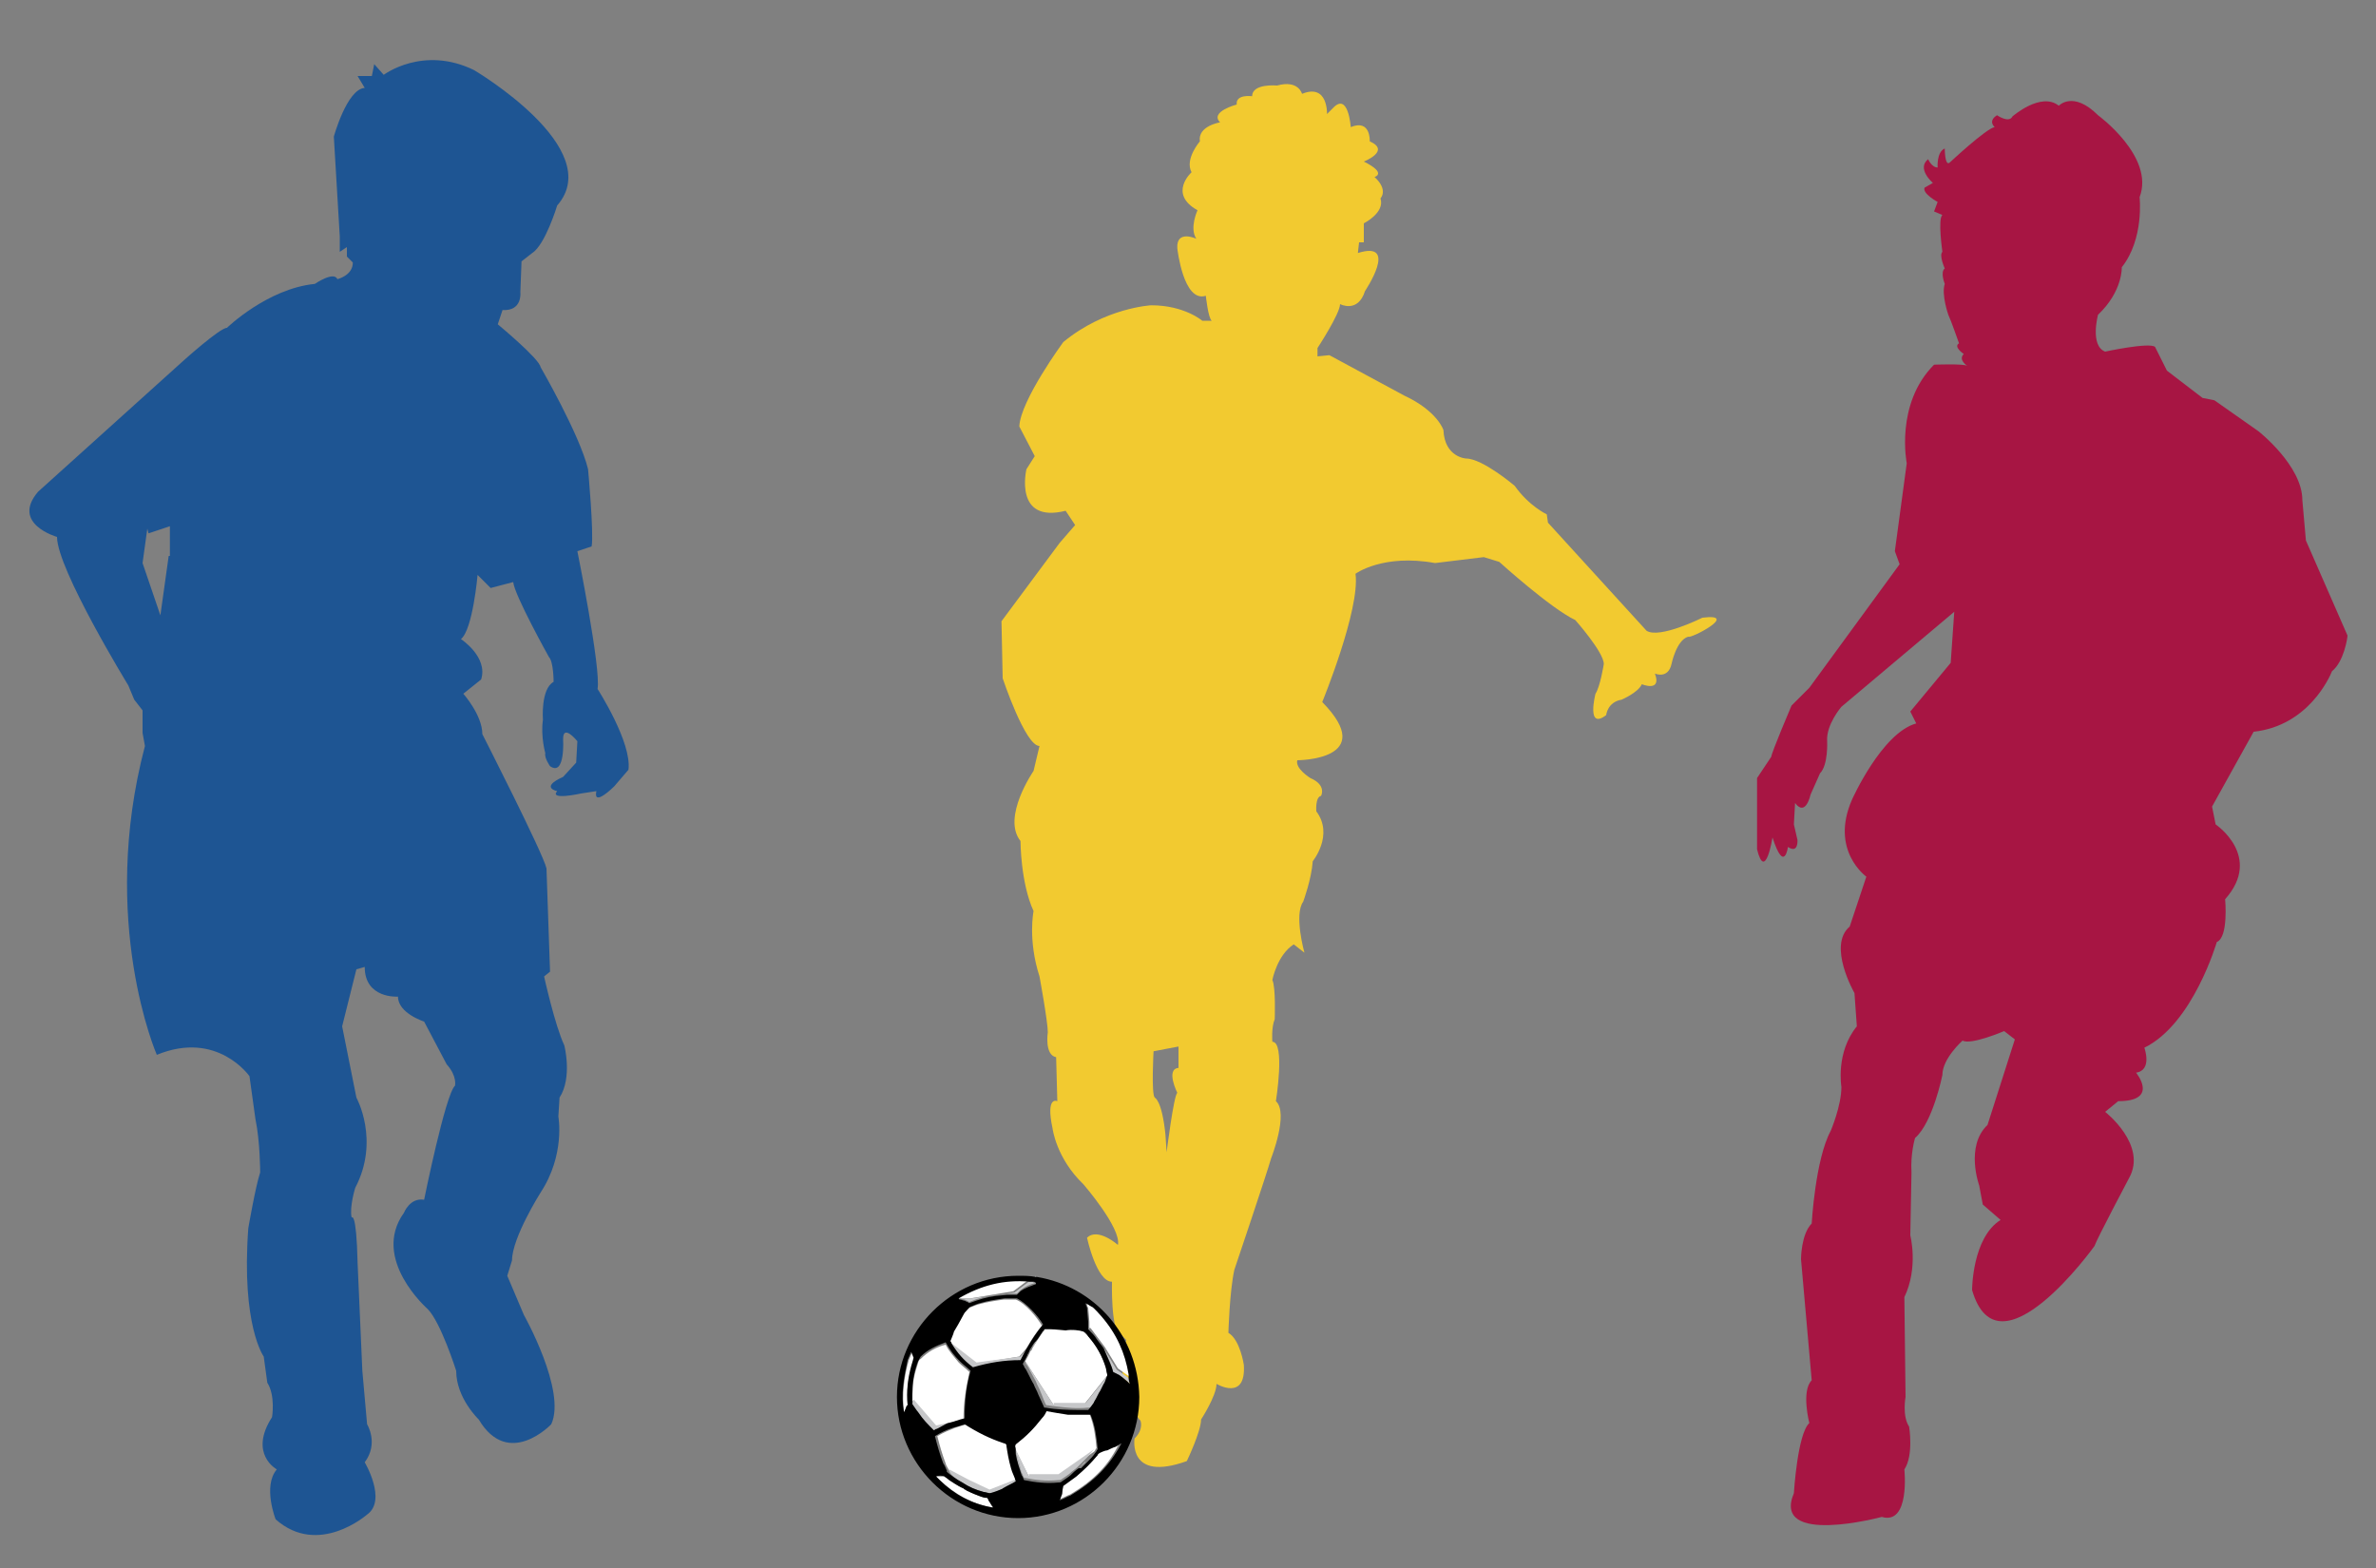 <?xml version="1.0" encoding="utf-8"?>
<!-- Generator: Adobe Illustrator 17.0.0, SVG Export Plug-In . SVG Version: 6.00 Build 0)  -->
<!DOCTYPE svg PUBLIC "-//W3C//DTD SVG 1.1//EN" "http://www.w3.org/Graphics/SVG/1.1/DTD/svg11.dtd">
<svg version="1.1" id="Layer_2" xmlns="http://www.w3.org/2000/svg" xmlns:xlink="http://www.w3.org/1999/xlink" x="0px" y="0px"
	 width="200px" height="132px" viewBox="0 0 200 132" enable-background="new 0 0 200 132" xml:space="preserve">
<rect x="0" y="0" width="200" height="132" fill="#808080" stroke="none"/>
<path id="color3" fill="#A71543" d="M189.7,61.6l-3.5,6.3l0.3,1.5c0,0,4,2.7,0.8,6.3c0,0,0.3,3.2-0.7,3.6c0,0-2,6.9-6.1,8.9
	c0,0,0.7,1.9-0.7,2.1c0,0,2,2.4-1.5,2.4l-1.1,0.9c0,0,3.6,2.8,2,5.6c0,0-2.7,5.1-2.9,5.7c0,0-8.1,11.3-10.3,3.7c0,0,0-4.4,2.4-5.9
	l-1.5-1.3l-0.3-1.6c0,0-1.2-3.3,0.7-5.1l2.3-7.2l-0.9-0.7c0,0-2.8,1.2-3.5,0.8c0,0-1.7,1.5-1.7,2.9c0,0-0.8,4-2.3,5.3
	c0,0-0.4,1.3-0.3,2.9l-0.1,5.3c0,0,0.7,2.7-0.5,5.2l0.1,8.4c0,0-0.3,1.6,0.3,2.5c0,0,0.4,2.4-0.4,3.6c0,0,0.5,4.7-1.9,4
	c0,0-9.3,2.5-7.4-2c0,0,0.3-5,1.3-5.9c0,0-0.7-2.7,0.2-3.6l-0.9-10.2c0,0,0-2.1,0.9-3c0,0,0.3-5.4,1.6-7.8c0,0,0.9-2.1,0.9-3.7
	c0,0-0.5-2.9,1.3-5.1l-0.2-2.8c0,0-2.3-4-0.4-5.6l1.4-4.2c0,0-3.1-2.2-1.2-6.5c0,0,2.5-5.6,5.4-6.4l-0.5-1l3.4-4.1l0.3-4.3l-9.5,8
	c0,0-1.3,1.5-1.2,2.9c0,0,0.1,2-0.6,2.7l-0.8,1.8c0,0-0.4,1.9-1.3,0.7l-0.1,1.8l0.3,1.3c0,0,0.1,1.2-0.8,0.6c0,0-0.3,2.3-1.3-0.8
	c0,0-0.6,3.8-1.3,1c0,0,0-4.1,0-4.4s0-1.6,0-1.6l1.2-1.8c0-0.3,1.7-4.3,1.7-4.3l1.5-1.5l7.6-10.4l-0.4-1.1l1-7.4c0,0-1-5,2.3-8.3
	c0,0,2.5-0.1,2.8,0.1c0,0-0.8-0.5-0.3-1c0,0-0.9-0.6-0.4-0.9c0,0-0.7-2-0.9-2.4c0,0-0.6-1.7-0.3-2.6c0,0-0.4-1,0-1.3
	c0,0-0.5-1.1-0.2-1.4c0,0-0.4-2.8,0-3.1l-0.7-0.3l0.3-0.8c0,0-1.3-0.7-1.1-1.2l0.7-0.4c0,0-1.4-1.2-0.4-2c0,0,0.3,0.7,0.8,0.7
	c0,0-0.1-1.3,0.6-1.6c0,0,0,1.5,0.4,1.2c0,0,3.1-2.9,3.8-3c0,0-0.6-0.5,0.2-1c0,0,1,0.7,1.3,0.1c0,0,2.4-2.1,3.9-0.9
	c0,0,1.2-1.3,3.3,0.8c0,0,4.8,3.5,3.5,6.9c0,0,0.4,3.5-1.5,5.9c0,0,0.1,2-2,4c0,0-0.7,2.6,0.6,3.1c0,0,3.7-0.8,4.2-0.4l1,2l3,2.3
	l1,0.2l3.7,2.6c0,0,3.7,2.9,3.7,5.8l0.3,3.4l3.5,8c0,0.2-0.3,2.2-1.3,3C196.1,57,194.3,61.1,189.7,61.6z"/>
<path id="color2" fill="#F2CA30" d="M143.3,52c0,0-3.6,1.8-4.7,1.1l-8.3-9.1l-0.1-0.7c0,0-1.5-0.7-2.7-2.4c0,0-2.7-2.3-4.1-2.3
	c0,0-1.8-0.1-1.9-2.4c0,0-0.5-1.6-3.3-2.9l-6.3-3.4l-1,0.1v-0.7c0,0,1.9-2.9,1.9-3.7c0,0,1.5,0.8,2.1-1.1c0,0,2.9-4.3-0.6-3.2
	l0.1-0.9h0.4v-1.6c0,0,1.8-0.9,1.4-2.1c0,0,0.7-0.7-0.5-1.8c0,0,1.1-0.3-0.9-1.3c0,0,2.3-0.9,0.5-1.7c0,0,0.1-1.9-1.6-1.2
	c0,0-0.2-3-1.5-1.6l-0.5,0.5c0,0,0.1-2.6-2.1-1.7c0,0-0.3-1.2-2.1-0.7c0,0-2.1-0.2-2.1,0.9c0,0-1.4-0.2-1.3,0.7c0,0-2.3,0.6-1.4,1.5
	c0,0-1.9,0.3-1.7,1.6c0,0-1.3,1.5-0.7,2.6c0,0-2,1.8,0.5,3.2c0,0-0.7,1.5-0.1,2.4c0,0-1.7-0.8-1.6,0.8c0,0,0.5,4.6,2.4,4
	c0,0,0.2,1.9,0.5,2.1h-0.8c0,0-1.5-1.3-4.3-1.3c0,0-3.9,0.2-7.4,3.1c0,0-3.6,4.9-3.7,7.1l1.3,2.5l-0.7,1.1c0,0-1.1,4.6,3.3,3.5
	l0.8,1.2l-1.3,1.5l-4.9,6.6l0.1,4.8c0,0,1.9,5.7,3.1,5.7L87,64.9c0,0-2.7,3.9-1.1,5.9c0,0,0,3.5,1.1,5.9c0,0-0.5,2.4,0.5,5.5
	c0,0,0.7,3.8,0.7,4.7c0,0-0.3,1.9,0.7,2.1l0.1,3.7c0,0-1-0.5-0.4,2.3c0,0,0.3,2.5,2.6,4.7c0,0,3.2,3.7,2.9,5.1c0,0-1.7-1.5-2.6-0.6
	c0,0,0.8,3.7,2.1,3.7c0,0-0.1,4.2,0.7,4.4l0.5,0.5c0,0-0.4,1.6-0.3,2.8c0,0,0.9,3.5,1.5,4c0,0,0.3,0.7-0.5,1.5c0,0-0.6,3.7,4.4,1.9
	c0,0,1.2-2.5,1.2-3.5c0,0,1.3-2,1.3-3c0,0,2.5,1.5,2.3-1.6c0,0-0.3-2.1-1.3-2.7c0,0,0.1-3.5,0.5-5.3c0,0,2.7-8,3.1-9.4
	c0,0,1.5-3.8,0.4-4.8c0,0,0.8-5-0.3-5c0,0-0.1-1.2,0.2-1.9c0,0,0.1-2.7-0.2-3.3c0,0,0.4-2.1,1.8-3l0.9,0.7c0,0-0.9-3.2-0.1-4.3
	c0,0,0.7-1.9,0.8-3.4c0,0,1.8-2.2,0.3-4.2c0,0-0.1-1.2,0.4-1.3c0,0,0.5-0.9-0.9-1.5c0,0-1.3-0.8-1.1-1.5c0,0,6.9,0,2.1-4.9
	c0,0,3.2-7.8,2.8-10.8c0,0,2.3-1.7,6.7-0.9l4.1-0.5l1.3,0.4c0,0,4.3,3.9,6.4,4.9c0,0,2.4,2.7,2.4,3.7c0,0-0.3,1.9-0.7,2.5
	c0,0-0.8,3.1,0.9,1.8c0,0,0.1-1.1,1.3-1.3c0,0,1.4-0.6,1.7-1.3c0,0,1.7,0.7,1.1-0.9c0,0,1.1,0.5,1.4-0.8c0,0,0.4-2,1.4-2.3
	C142.3,53.8,146.5,51.6,143.3,52z M99.2,89.9c-1.1,0.1-0.1,2.1-0.1,2.1c-0.3,0.2-0.9,5-0.9,5l-0.1-1.5c-0.3-2.9-0.9-3.1-0.9-3.1
	c-0.3-0.3-0.1-3.9-0.1-3.9l2.1-0.4V89.9z"/>
<path id="color1" fill="#1E5593" d="M50.3,58c0.3-1.7-1.7-11.6-1.7-11.6l1.2-0.4c0.2-1.1-0.3-6.5-0.3-6.5c-0.7-2.9-4-8.6-4-8.6
	c-0.1-0.7-3.6-3.6-3.6-3.6l0.4-1.2c1.7,0.1,1.5-1.5,1.5-1.5l0.1-2.6l0.9-0.7c1.1-0.7,2.1-4,2.1-4c4.2-4.8-7-11.4-7-11.4
	c-4.3-2.1-7.6,0.4-7.6,0.4l-0.8-0.9l-0.2,1h-1.2l0.6,1c-1.5,0.1-2.6,4.1-2.6,4.1l0.5,8.4v1.3l0.6-0.4v0.8l0.5,0.5
	c0,1.1-1.3,1.4-1.3,1.4c-0.3-0.7-1.9,0.4-1.9,0.4c-4,0.4-7.4,3.7-7.4,3.7c-0.6,0-3.7,2.8-3.7,2.8L3.2,41.4c-2.3,2.7,1.6,3.8,1.6,3.8
	c0,2.7,6,12.5,6,12.5l0.5,1.2l0.7,0.9v1.9l0.2,1.1c-3.9,14.8,1,26,1,26c5.1-2.1,7.8,1.8,7.8,1.8l0.5,3.6c0.4,1.9,0.4,4.5,0.4,4.5
	c-0.4,1.2-1,4.7-1,4.7c-0.6,8.2,1.3,10.8,1.3,10.8l0.3,2.2c0.7,1.1,0.4,2.9,0.4,2.9c-2,3.1,0.4,4.4,0.4,4.4
	c-1.2,1.4-0.1,4.2-0.1,4.2c3.6,3.2,7.7-0.4,7.7-0.4c1.7-1.2-0.2-4.4-0.2-4.4c1.2-1.6,0.2-3.2,0.2-3.2l-0.4-4.5l-0.4-9.1
	c-0.1-4.4-0.5-3.8-0.5-3.8c-0.2-0.9,0.3-2.5,0.3-2.5c2.1-4,0.1-7.6,0.1-7.6l-1.2-6l1.2-4.8l0.7-0.2c0,2.7,2.8,2.5,2.8,2.5
	c0,1.4,2.2,2.1,2.2,2.1l1.9,3.6c0.9,1,0.7,1.8,0.7,1.8c-0.8,0.7-2.6,9.6-2.6,9.6c-1.2-0.2-1.7,1.1-1.7,1.1c-2.8,3.9,2,8.1,2,8.1
	c1.1,1.1,2.4,5.2,2.4,5.2c0,2.3,1.9,4.1,1.9,4.1c2.5,4.2,6.1,0.4,6.1,0.4c1.3-2.8-2.3-9.2-2.3-9.2l-1.4-3.3l0.4-1.3
	c0-1.9,2.4-5.7,2.4-5.7c2.1-3.2,1.5-6.4,1.5-6.4l0.1-1.6c1.1-1.7,0.4-4.4,0.4-4.4c-0.8-1.7-1.7-5.8-1.7-5.8l0.5-0.4L46,73.1
	c-0.3-1.3-5.4-11.3-5.4-11.3c0-1.6-1.6-3.4-1.6-3.4l1.5-1.2c0.6-1.9-1.7-3.4-1.7-3.4c1-0.8,1.4-5.4,1.4-5.4l1.1,1.1l1.9-0.5
	c0.1,1.1,3,6.3,3,6.3c0.4,0.4,0.4,2.1,0.4,2.1c-1.1,0.6-0.9,3.2-0.9,3.2c-0.2,1.4,0.2,2.8,0.2,2.8c-0.1,0.4,0.4,1.1,0.4,1.1
	c1.3,0.9,1.1-2.3,1.1-2.3c0-1.3,1.2,0.2,1.2,0.2l-0.1,1.8l-1.1,1.2c-2,0.9-0.5,1.2-0.5,1.2c-0.7,0.8,2,0.2,2,0.2l1.3-0.2
	c-0.3,1.4,1.5-0.4,1.5-0.4l1.2-1.4C53.2,62.5,50.3,58,50.3,58z M14.2,46.8l-0.7,5L12,47.4l0.4-2.9l0.1,0.4l1.8-0.6V46.8z"/>
<path id="fill" fill="#FFFFFF" d="M85.4,121.9L85.4,121.9c0-0.2-0.1-0.2,0-0.4c0,0,0,0,0,0c0.9-0.7,1.5-1.3,2.2-2.2
	c0.2-0.2,0.3-0.4,0.4-0.6c0.6,0.1,1.1,0.2,1.8,0.3c0.1,0,1.5,0,1.6,0c0.1,0,0.2,0,0.3,0c0.4,1,0.5,1.9,0.6,2.9c0,0,0,0,0,0
	c-0.1,0.1-0.1,0.2-0.2,0.3l-3,2.1h-2.5L85.4,121.9z M90.8,123.6L90.8,123.6C90.7,123.7,90.7,123.7,90.8,123.6z M91.4,123l-0.6,0.6
	C91.1,123.3,91.3,123.2,91.4,123z M92.6,122.2c0,0-0.2,0.2-0.2,0.2c-0.5,0.7-1.1,1.3-1.8,1.8c-0.4,0.3-1.1,0.8-1.1,0.8c0,0,0,0,0,0
	c0,0-0.1,0.5-0.1,0.7c-0.1,0.2-0.1,0.4-0.2,0.5c0.3-0.1,0.6-0.3,0.9-0.4c2-1.2,3.3-2.5,4.2-4.5c-0.2,0.1-0.3,0.2-0.5,0.3
	c-0.1,0.1-0.6,0.3-0.7,0.3C93,122,92.6,122.2,92.6,122.2z M83.2,125.5l2.3-0.9l-0.8-3.1c-1.2-0.4-2.2-0.9-3.3-1.6c0,0,0,0,0,0
	c-0.4,0.1-0.7,0.2-1,0.3c-0.5,0.2-1,0.4-1.5,0.7c0.2,0.8,0.4,1.5,0.7,2.3c0,0.1,0.2,0.4,0.3,0.6l1.7,0.9L83.2,125.5z M76.8,115
	c0.1-0.3,0.2-0.6,0.2-0.7c0,0-0.2-0.5-0.2-0.5c0,0,0,0,0,0c-0.1,0.2-0.2,0.5-0.3,0.7c-0.4,1.4-0.6,2.9-0.4,4.4c0,0,0.2-0.4,0.2-0.5
	c0,0,0,0,0.1-0.1c0,0,0,0,0,0C76.3,117.1,76.4,116.2,76.8,115z M93,113.4l1.1,1.8l1,0.7c0-0.1,0-0.2,0-0.3c-0.3-1.9-1-3.4-2.3-4.8
	c-0.1-0.1-0.7-0.7-0.8-0.8c-0.1,0-0.1-0.1-0.2-0.1c-0.1-0.1-0.2-0.1-0.3-0.2c0,0,0,0,0,0.1c0,0,0,0.2,0.1,0.3c0,0,0.1,1.1,0.1,1.2
	c0,0.2,0,0.3,0,0.5l0.1,0L93,113.4z M81.1,125.3c-0.6-0.3-1.1-0.6-1.2-0.7c-0.1-0.1-0.4-0.3-0.4-0.3c0,0-0.7,0-0.7,0
	c0,0,0.2,0.2,0.3,0.3c1.3,1.2,2.7,2,4.4,2.3c0,0,0.1,0,0.1,0c0,0,0,0,0,0c-0.1-0.1-0.3-0.4-0.4-0.6c0-0.1-0.1-0.2-0.1-0.2
	c0,0-0.3-0.1-0.5-0.1c-0.3-0.1-0.7-0.3-1.2-0.5l-0.2-0.1L81.1,125.3z M80.6,109.2c0.1,0,0.1,0,0.1,0.1l1,0l3.6-0.6l1.2-0.9
	C84.4,107.7,82.5,108.1,80.6,109.2z M81.1,119.5c0-1.4,0.2-2.6,0.5-4c-0.3-0.3-0.6-0.5-0.9-0.8c-0.4-0.5-0.8-0.9-1.1-1.5
	c-0.8,0.2-1.5,0.6-2.1,1.2c-0.2,0.1-0.2,0.3-0.3,0.6c-0.3,0.9-0.4,1.6-0.4,2.5c0,0.1,0,0.2,0,0.4l1.9,2.2L81.1,119.5z M86.3,114.7
	c0,0,0.1,0.1,0.1,0.2L86.3,114.7C86.3,114.7,86.3,114.7,86.3,114.7z M85.5,109.4c0,0-0.9,0-1,0c-0.7,0.1-1.4,0.2-2.1,0.4
	c-0.1,0-0.8,0.3-0.8,0.3c0,0-0.4,0.4-0.5,0.5c-0.5,0.6-0.4,0.5-0.9,1.6c0,0.1-0.3,0.8-0.3,0.8c0,0,0,0.1,0.1,0.1l2.1,1.7l3.7-0.6
	l0.6-0.7c0.4-0.7,0.8-1.3,1.3-1.9C87.3,110.9,86.3,109.7,85.5,109.4z M86.7,113.8c0,0.1-0.3,0.6-0.4,0.8l2.4,3.7h2.5l2-2.5
	c0,0,0-0.1,0-0.1c0,0-0.1-0.4-0.1-0.5c-0.3-1.1-0.8-1.9-1.5-2.7c-0.1-0.1-0.3-0.3-0.4-0.4c-0.2-0.1-1.1-0.3-1.3-0.3
	c-0.1,0-0.9-0.1-1.3-0.1c-0.1,0-0.5,0-0.5,0c0,0-0.2,0.2-0.2,0.3c-0.1,0.1-0.3,0.4-0.5,0.7l-0.5,0.8
	C86.9,113.6,86.8,113.7,86.7,113.8z"/>
<path id="shadow" fill="#C6C7C9" d="M81.1,125.3c0.1,0.1,0.2,0.1,0.3,0.2l-0.2-0.1L81.1,125.3z M85.4,121.9L85.4,121.9
	C85.4,121.9,85.4,121.9,85.4,121.9L85.4,121.9z M81,124.8c0.6,0.4,1.1,0.6,1.8,0.8c0.2,0.1,0.4,0.1,0.5,0.1c0.2,0,1.3-0.4,1.4-0.5
	c0.4-0.2,0.7-0.4,1.1-0.6c-0.1-0.4-0.3-0.7-0.4-1.1c-0.2-0.7-0.3-1.3-0.4-2c-0.1,0-0.2-0.1-0.2-0.1l0.8,3.1l-2.3,0.9l-1.7-0.8
	l-1.7-0.9c0,0,0,0.1,0,0.1C79.9,124.1,80.6,124.6,81,124.8z M91.6,111.9c0.2,0.3,0.4,0.5,0.7,0.8c0.2,0.3,0.4,0.5,0.6,0.8
	c0.1,0.3,0.6,1.2,0.6,1.4c0.1,0.2,0.2,0.6,0.2,0.6c0,0,0.2,0.1,0.4,0.2c0.1,0.1,0.7,0.5,0.8,0.6c0,0,0.2,0.2,0.2,0.2c0,0,0,0,0,0
	c0,0,0-0.3-0.1-0.5l-1-0.7l-1.1-1.8L91.6,111.9L91.6,111.9C91.6,111.8,91.6,111.9,91.6,111.9C91.6,111.9,91.6,111.9,91.6,111.9z
	 M86.9,113.4l0.5-0.8c0,0.1-0.1,0.1-0.1,0.1C87.3,112.9,87.1,113.2,86.9,113.4z M82.2,114.7L80,113c0,0.1,0.1,0.1,0.1,0.2
	c0.5,0.8,1,1.4,1.8,2c1.4-0.4,2.6-0.6,4-0.6c0.2-0.4,0.4-0.7,0.6-1.1l-0.6,0.7L82.2,114.7z M87.2,107.4l-0.1,0.1c0,0,0.1,0,0.1,0
	L87.2,107.4z M81.8,109.3l-1,0c0.1,0,0.3,0.1,0.4,0.1c0,0,0.2,0.1,0.2,0.1c0.1,0,0.1,0.1,0.2,0.1c0.7-0.3,1.4-0.5,2.2-0.6
	c0.1,0,1-0.1,1-0.1c0.2,0,0.8,0,0.8,0c0,0,0.2-0.2,0.3-0.3c0.4-0.3,0.8-0.5,1.3-0.6V108c-0.1,0-0.2,0-0.3-0.1c-0.1,0-0.2,0-0.3,0
	l-1.2,0.9L81.8,109.3z M86.6,124.3l-1.2-2.5l0.6,2.2c0.1,0.1,0.1,0.3,0.2,0.4c0,0,0,0,0,0c1,0.2,1.8,0.3,2.9,0.2
	c0.1,0,0.2,0,0.3-0.1c0,0,0.6-0.4,0.7-0.5c0.2-0.2,0.4-0.3,0.6-0.5l0.1-0.1c0,0,0.1-0.1,0.1-0.1l0.6-0.6c0.2-0.2,0.4-0.5,0.6-0.7
	l-3,2.1H86.6z M85.4,121.9C85.4,121.9,85.4,121.9,85.4,121.9c0,0.2,0,0.3,0.1,0.4c0.1,0.7,0.3,1.2,0.5,1.8L85.4,121.9L85.4,121.9z
	 M88.7,118.3l-2.4-3.7c0,0,0,0,0,0l0.1,0.2c0,0.1,0.1,0.2,0.1,0.2c0,0,0.6,1.1,0.7,1.3c0.1,0.3,0.3,0.6,0.4,0.9
	c0.1,0.2,0.4,1.1,0.5,1.1c0,0,0,0,0.1,0c0,0,0.6,0.1,0.7,0.1c0.9,0.1,1.7,0.2,2.7,0.1c0,0,0.1,0,0.2,0c0,0,0.5-0.6,0.5-0.7
	c0.2-0.3,0.4-0.7,0.5-0.9c0.1-0.2,0.2-0.4,0.3-0.6c0-0.1,0.2-0.5,0.3-0.7l-2,2.5H88.7z M76.8,118.2c0,0,0,0.1,0,0.1
	c0,0,0.4,0.6,0.5,0.7c0.4,0.6,0.8,1,1.3,1.5c0.1,0,0.1-0.1,0.2-0.1c0.1,0,0.9-0.5,1-0.5c0.5-0.2,0.9-0.3,1.4-0.4c0,0,0,0,0,0
	l-2.4,0.5l-1.9-2.2C76.8,118,76.8,118.2,76.8,118.2z"/>
<path id="outline" d="M87.3,107.5c0,0-0.1,0-0.1,0c-0.5-0.1-1-0.1-1.5-0.1c-5.6,0-10.2,4.6-10.2,10.2c0,5.6,4.6,10.2,10.2,10.2
	c5.6,0,10.2-4.6,10.2-10.2C95.8,112.4,92.1,108.3,87.3,107.5z M87.2,108v0.1c-0.5,0.2-0.9,0.3-1.3,0.6c-0.1,0.1-0.3,0.3-0.3,0.3
	c0,0-0.6,0-0.8,0c-0.1,0-0.9,0.1-1,0.1c-0.8,0.1-1.4,0.3-2.2,0.6c-0.1,0-0.1-0.1-0.2-0.1c0,0-0.2-0.1-0.2-0.1
	c-0.1,0-0.3-0.1-0.4-0.1c0,0-0.1,0-0.1-0.1c1.9-1.1,3.8-1.6,6-1.4c0.1,0,0.2,0,0.3,0C87,107.9,87.1,107.9,87.2,108z M95,115.7
	c0,0,0,0.1,0,0.3c0,0.2,0.1,0.5,0.1,0.5c0,0,0,0,0,0c0,0-0.2-0.2-0.2-0.2c-0.1-0.1-0.7-0.6-0.8-0.6c-0.2-0.1-0.4-0.2-0.4-0.2
	c0,0-0.1-0.4-0.2-0.6c-0.1-0.2-0.5-1.2-0.6-1.4c-0.2-0.3-0.4-0.5-0.6-0.8c-0.2-0.3-0.4-0.5-0.7-0.8c0,0,0,0,0,0c0,0,0,0,0-0.1
	c0-0.2,0-0.3,0-0.5c0-0.1-0.1-1.1-0.1-1.2c0-0.1-0.1-0.2-0.1-0.3c0,0,0,0,0-0.1c0.1,0.1,0.2,0.1,0.3,0.2c0.1,0,0.1,0.1,0.2,0.1
	c0.2,0.1,0.7,0.7,0.8,0.8C94,112.3,94.7,113.9,95,115.7z M90.8,123.6C90.7,123.7,90.7,123.7,90.8,123.6c-0.3,0.2-0.5,0.4-0.7,0.6
	c-0.1,0.1-0.7,0.5-0.7,0.5c-0.1,0.1-0.2,0.1-0.3,0.1c-1,0.1-1.9,0-2.9-0.2c0,0,0,0,0,0c-0.1-0.2-0.1-0.3-0.2-0.4
	c-0.2-0.6-0.4-1.2-0.5-1.8c0-0.1,0-0.2,0-0.3c0,0,0-0.1,0-0.1c0,0,0,0,0,0c0-0.2-0.1-0.2,0-0.4c0,0,0,0,0,0c0.9-0.7,1.5-1.3,2.2-2.2
	c0.2-0.2,0.3-0.4,0.4-0.6c0.6,0.1,1.1,0.2,1.8,0.3c0.1,0,1.5,0,1.6,0c0.1,0,0.2,0,0.3,0c0.4,1,0.5,1.9,0.6,2.9c0,0,0,0,0,0
	c-0.1,0.1-0.1,0.2-0.2,0.3c-0.2,0.3-0.4,0.5-0.6,0.7c-0.2,0.2-0.4,0.4-0.6,0.6C90.8,123.6,90.8,123.6,90.8,123.6z M83.3,125.7
	c-0.1,0-0.3-0.1-0.5-0.1c-0.7-0.2-1.2-0.4-1.8-0.8c-0.4-0.2-1.1-0.7-1.3-0.9c0,0,0,0,0-0.1c-0.1-0.2-0.2-0.5-0.3-0.6
	c-0.3-0.8-0.5-1.5-0.7-2.3c0.5-0.3,0.9-0.5,1.5-0.7c0.4-0.1,0.7-0.2,1-0.3c0,0,0,0,0,0c1.1,0.7,2.1,1.2,3.3,1.6
	c0.1,0,0.2,0.1,0.2,0.1c0.1,0.7,0.2,1.3,0.4,2c0.1,0.4,0.3,0.7,0.4,1.1c-0.3,0.2-0.6,0.3-1.1,0.6C84.5,125.3,83.5,125.7,83.3,125.7z
	 M80,112.9c0,0,0.3-0.7,0.3-0.8c0.6-1,0.5-0.9,0.9-1.6c0.1-0.1,0.4-0.5,0.5-0.5c0,0,0.7-0.3,0.8-0.3c0.7-0.2,1.3-0.3,2.1-0.4
	c0.1,0,1,0,1,0c0.8,0.4,1.8,1.5,2.2,2.2c-0.5,0.6-0.9,1.2-1.3,1.9c-0.2,0.3-0.4,0.7-0.6,1.1c-1.4,0-2.6,0.2-4,0.6
	c-0.8-0.6-1.3-1.2-1.8-2c0,0,0-0.1-0.1-0.2C80,112.9,80,112.9,80,112.9z M91.2,112.1c0.1,0,0.3,0.2,0.4,0.4c0.7,0.8,1.2,1.7,1.5,2.7
	c0,0.1,0.1,0.5,0.1,0.5c0,0,0,0,0,0.1c-0.1,0.2-0.2,0.6-0.3,0.7c-0.1,0.2-0.2,0.4-0.3,0.6c-0.1,0.1-0.3,0.6-0.5,0.9
	c0,0.1-0.5,0.7-0.5,0.7c0,0-0.1,0-0.2,0c-0.9,0-1.7,0-2.7-0.1c-0.1,0-0.7-0.1-0.7-0.1c0,0,0,0-0.1,0c0,0-0.4-0.9-0.5-1.1
	c-0.1-0.3-0.3-0.6-0.4-0.9c-0.1-0.1-0.6-1.2-0.7-1.3c0,0-0.1-0.1-0.1-0.2c-0.1-0.1-0.1-0.2-0.1-0.2c0,0,0,0,0,0c0,0,0,0,0,0
	c0.1-0.2,0.4-0.7,0.4-0.8c0.1-0.1,0.1-0.2,0.2-0.4c0.2-0.3,0.3-0.5,0.4-0.6c0,0,0.1-0.1,0.1-0.1c0.2-0.2,0.4-0.6,0.5-0.7
	c0-0.1,0.2-0.2,0.2-0.3c0,0,0.4,0,0.5,0c0.4,0,1.2,0.1,1.3,0.1C90.2,111.9,91,112,91.2,112.1z M80.8,114.6c0.3,0.3,0.6,0.5,0.9,0.8
	c-0.4,1.4-0.5,2.6-0.5,4c0,0,0,0,0,0c-0.5,0.1-0.9,0.3-1.4,0.4c-0.1,0-0.9,0.5-1,0.5c-0.1,0-0.1,0.1-0.2,0.1
	c-0.5-0.5-0.9-0.9-1.3-1.5c-0.1-0.1-0.5-0.7-0.5-0.7c0,0,0-0.1,0-0.1c0,0,0-0.2,0-0.4c0-0.2,0-0.3,0-0.4c0-0.9,0.1-1.6,0.4-2.5
	c0.1-0.3,0.2-0.4,0.3-0.6c0.6-0.6,1.3-0.9,2.1-1.2C80,113.7,80.3,114.1,80.8,114.6z M76.4,114.5c0.1-0.2,0.2-0.5,0.3-0.7
	c0,0,0,0,0,0c0,0,0.2,0.5,0.2,0.5c0,0-0.1,0.4-0.2,0.7c-0.3,1.1-0.4,2.1-0.3,3.3c0,0,0,0,0,0c0,0-0.1,0-0.1,0.1c0,0-0.2,0.5-0.2,0.5
	C75.8,117.4,76.1,115.9,76.4,114.5z M79.5,124.3c0,0,0.3,0.2,0.4,0.3c0.2,0.1,0.7,0.5,1.2,0.7c0.1,0.1,0.2,0.1,0.3,0.2
	c0.4,0.2,0.9,0.4,1.2,0.5c0.2,0.1,0.5,0.1,0.5,0.1c0,0,0.1,0.1,0.1,0.2c0.1,0.1,0.3,0.5,0.4,0.6c0,0,0,0,0,0c0,0-0.1,0-0.1,0
	c-1.7-0.3-3.2-1.1-4.4-2.3c-0.1-0.1-0.3-0.3-0.3-0.3C78.8,124.2,79.5,124.2,79.5,124.3z M90.1,125.9c-0.3,0.1-0.6,0.3-0.9,0.4
	c0.1-0.2,0.1-0.3,0.2-0.5c0-0.2,0.1-0.7,0.1-0.7c0,0,0,0,0,0c0,0,0.7-0.5,1.1-0.8c0.7-0.6,1.2-1.1,1.8-1.8c0-0.1,0.2-0.2,0.2-0.2
	c0,0,0.4-0.2,0.6-0.2c0,0,0.6-0.3,0.7-0.3c0.2-0.1,0.3-0.2,0.5-0.3C93.4,123.4,92.1,124.7,90.1,125.9z"/>
</svg>
